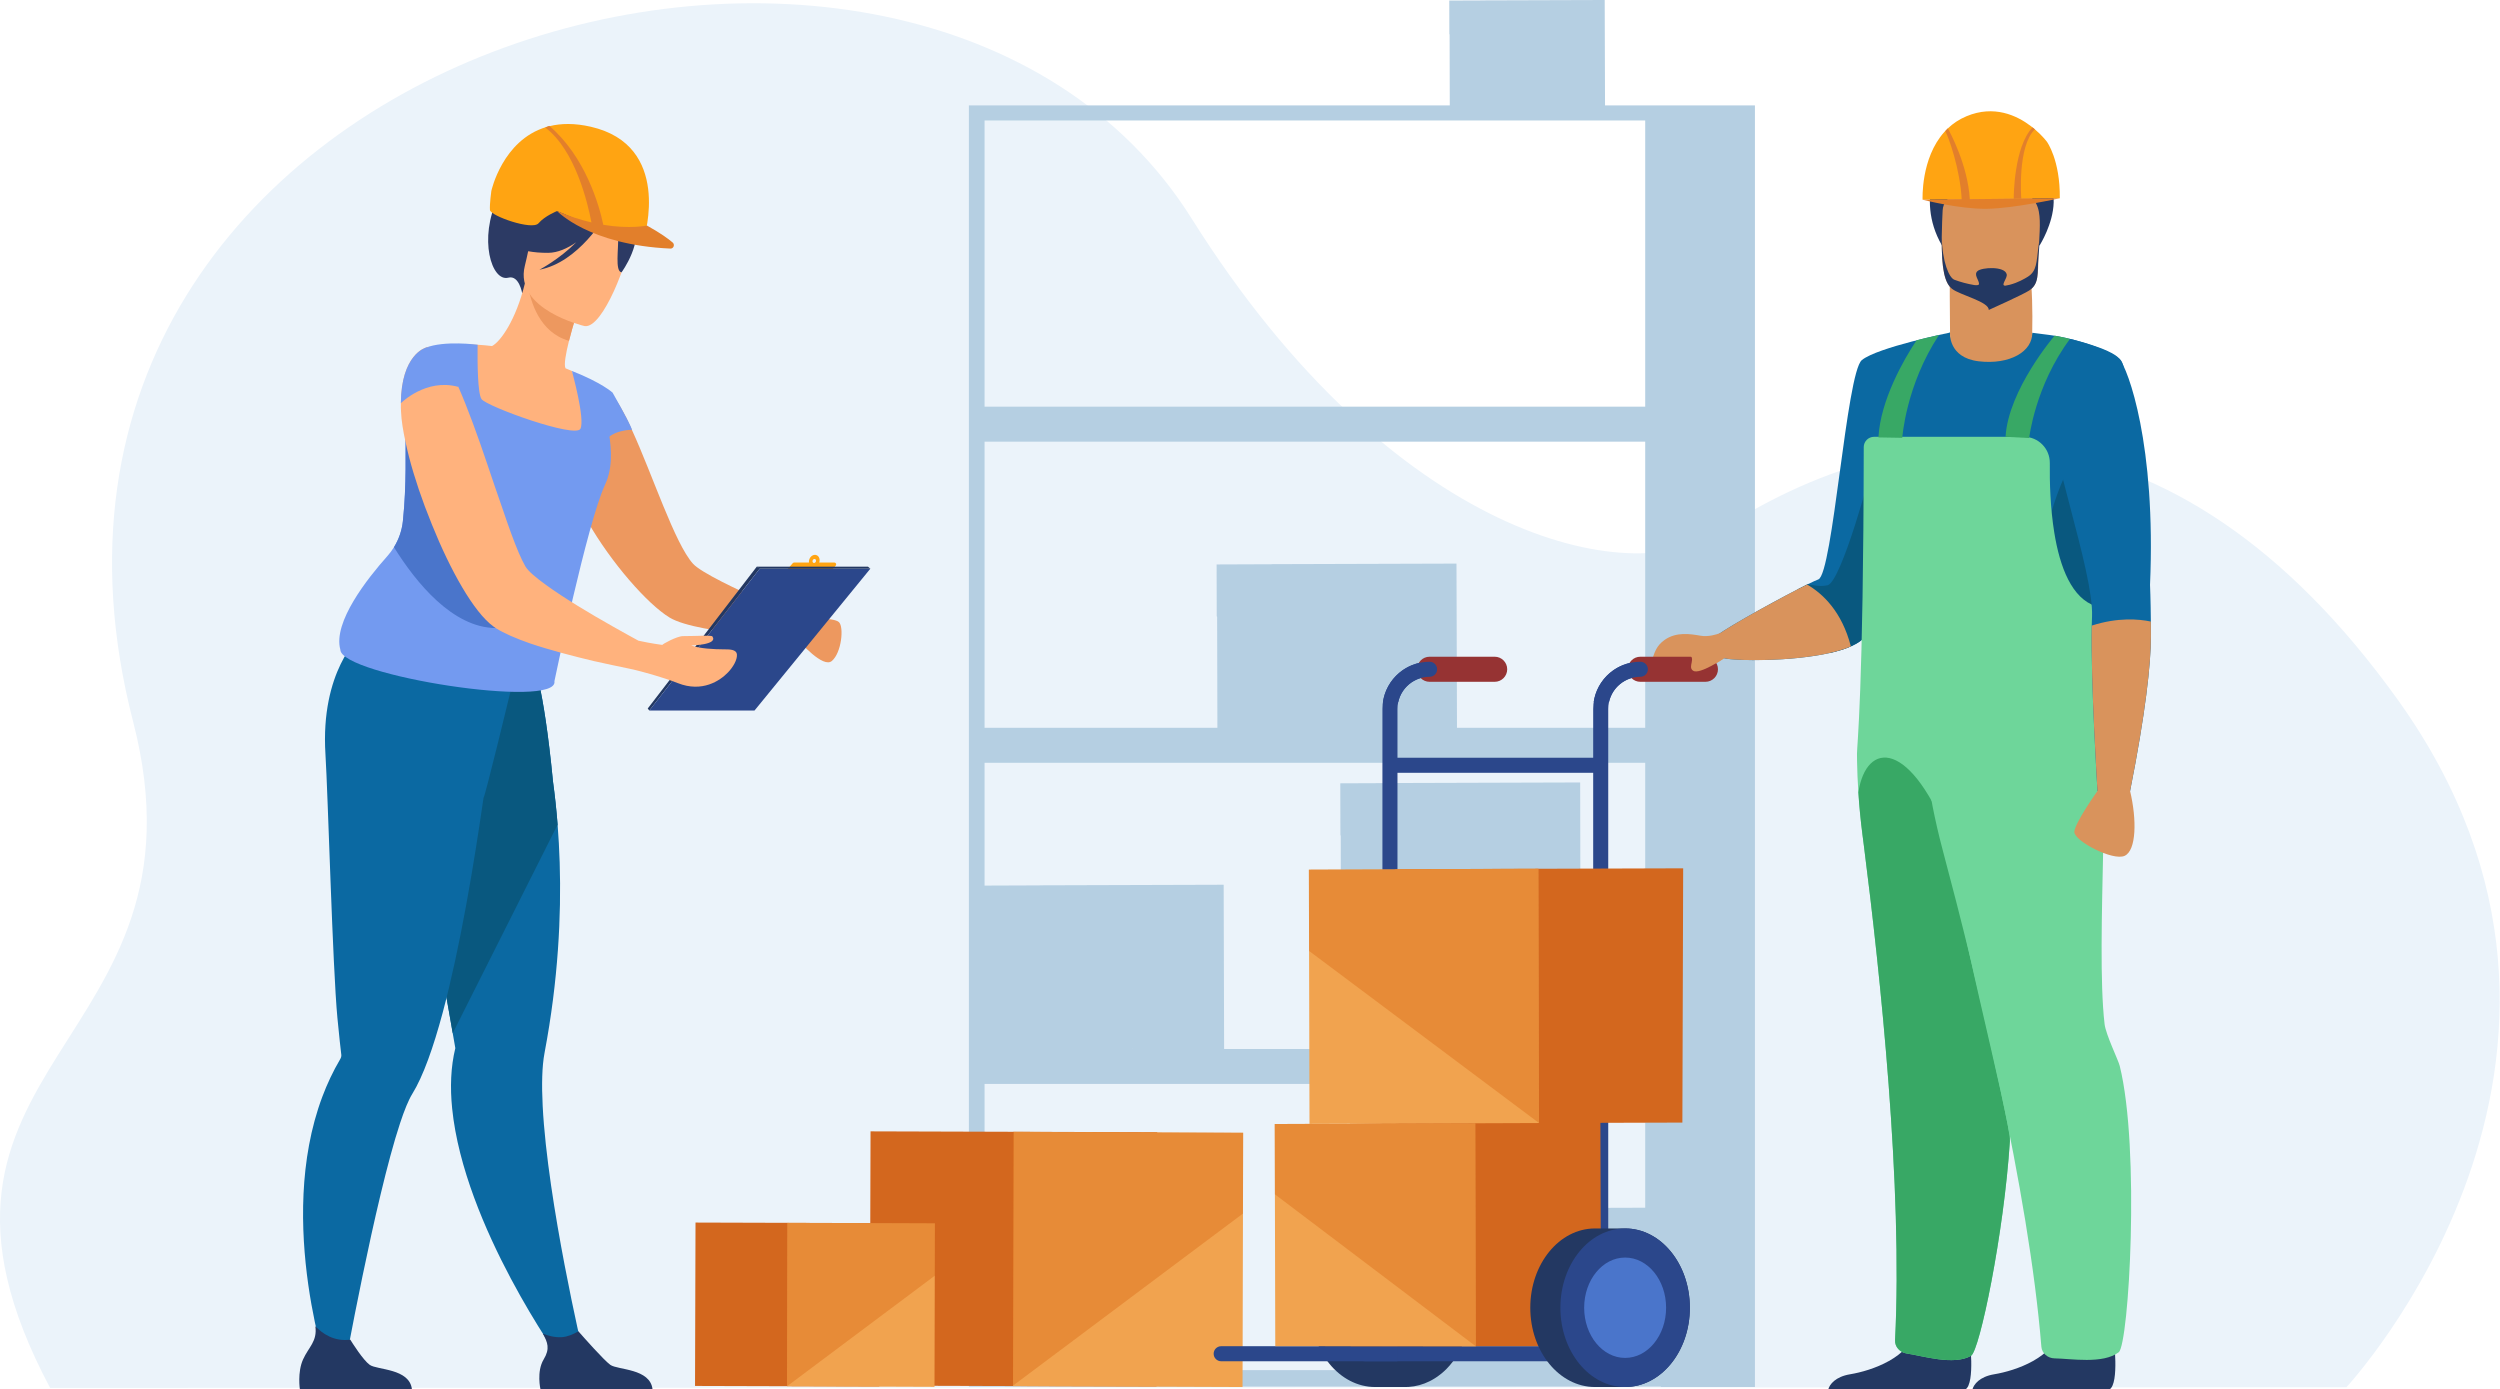 <svg xmlns="http://www.w3.org/2000/svg" xmlns:xlink="http://www.w3.org/1999/xlink" xmlns:a="http://ns.adobe.com/AdobeSVGViewerExtensions/3.0/" x="0px" y="0px" width="2491px" height="1384px" viewBox="0 0.003 2491 1384" xml:space="preserve">
<defs>
</defs>
<g>
	<defs>
		<rect id="SVGID_1_" y="0.003" width="2490.67" height="1384.45"></rect>
	</defs>
	<clipPath id="SVGID_7_">
		<use xlink:href="#SVGID_1_"></use>
	</clipPath>
	<g clip-path="url(#SVGID_7_)">
		<defs>
			<rect id="SVGID_2_" width="2490.671" height="1384.453"></rect>
		</defs>
		<clipPath id="SVGID_8_">
			<use xlink:href="#SVGID_2_"></use>
		</clipPath>
		<path clip-path="url(#SVGID_8_)" fill="#EBF3FA" d="M2337.934,1382.258c0,0,306.008-328.555,51.75-684.262    c-225.594-315.608-488.613-294.034-681.587-165.959c-82.189,54.55-319.152,6.724-520.837-314.419    C912.215-220.333-41.185,45.285,132.649,719.085c84.124,326.07-256.021,337.923-82.704,663.863L2337.934,1382.258z"></path>
		<path clip-path="url(#SVGID_8_)" fill="#B5CFE2" d="M1654.902,105.043h-55.652L1598.926,0l-118.942,0.368v0.045l-35.688,0.137    v0.001l-0.245,0.001l0.082,33.54l0.246,0.185l0.175,70.766H965.406V1381.58h689.496v0.449h93.711V105.043H1654.902z     M981.024,1042.891l0.006,2.325h-0.006V1042.891z M1639.283,1203.381l-181.938,0.562l0.001,0.07l-55.075,0.212v0.001l-0.379,0.001    l0.129,51.761l0.38,0.284l0.268,108.946H981.024v-285.161h658.259V1203.381z M1127.985,1045.074l0.645,0.142h-0.645V1045.074z     M1639.283,1045.216h-64.305l-0.502-265.577l-183.559,0.566v0.07l-55.075,0.212v0.001l-0.379,0.002l0.128,51.76l0.33,0.248    l0.324,212.593h55.171l0.001,0.125h-169.684h-2.025l-0.447-163.646l-183.559,0.566v0.07l-54.679,0.211V760.055h658.259V1045.216z     M1639.283,725.213h-187.541l-0.504-163.646l-183.561,0.566v0.07l-55.074,0.213v0.001l-0.379,0.001l0.127,51.76l0.38,0.287    l0.273,110.748H981.024v-285.16h658.259V725.213z M1639.283,405.211H981.025V120.05h658.258V405.211z"></path>
		
			<rect x="866.921" y="1127.791" transform="matrix(1 0.003 -0.003 1 3.873 -3.107)" clip-path="url(#SVGID_8_)" fill="#D3671E" width="285.669" height="253.358"></rect>
		<polygon clip-path="url(#SVGID_8_)" fill="#F1A34F" points="1238.691,1128.672 1009.991,1127.792 1009.365,1381.15     1238.066,1382.029   "></polygon>
		<g opacity="0.4" clip-path="url(#SVGID_8_)">
			<g>
				<defs>
					<rect id="SVGID_6_" x="1008.74" y="1127.75" width="229.92" height="253.357"></rect>
				</defs>
				<clipPath id="SVGID_9_">
					<use xlink:href="#SVGID_6_"></use>
				</clipPath>
				<polygon clip-path="url(#SVGID_9_)" fill="#D86713" points="1009.366,1127.75 1238.656,1128.634 1238.458,1209.188       1008.741,1381.107     "></polygon>
			</g>
		</g>
		
			<rect x="692.651" y="1218.496" transform="matrix(1 0.003 -0.003 1 4.015 -2.414)" clip-path="url(#SVGID_8_)" fill="#D3671E" width="183.56" height="162.798"></rect>
		<polygon clip-path="url(#SVGID_8_)" fill="#F1A34F" points="931.537,1219.062 784.583,1218.496 784.181,1381.293     931.135,1381.859   "></polygon>
		<g opacity="0.4" clip-path="url(#SVGID_8_)">
			<g>
				<defs>
					<rect id="SVGID_5_" x="784.181" y="1218.496" width="147.734" height="162.797"></rect>
				</defs>
				<clipPath id="SVGID_10_">
					<use xlink:href="#SVGID_5_"></use>
				</clipPath>
				<polygon clip-path="url(#SVGID_10_)" fill="#D86713" points="784.583,1218.496 931.916,1219.064 931.788,1270.824       784.181,1381.293     "></polygon>
			</g>
		</g>
		<path clip-path="url(#SVGID_8_)" fill="#233862" d="M1464.447,1294.952c-0.702-8.457-2.509-16.51-5.214-23.965    c-0.515-1.419-1.063-2.815-1.643-4.189c-0.425-1.006-0.867-1.997-1.326-2.978c-0.52-1.111-1.061-2.206-1.623-3.283    c-0.617-1.18-1.257-2.339-1.923-3.476c-3.265-5.579-7.096-10.631-11.412-14.992c-0.014-0.016-0.031-0.029-0.047-0.045    c-1.523-1.537-3.108-2.987-4.744-4.351c-1.273-1.063-2.589-2.056-3.925-3.006c-1.917-1.362-3.896-2.605-5.93-3.725    c-0.76-0.416-1.523-0.817-2.296-1.199c-6.472-3.193-13.454-5.158-20.768-5.611c-1.099-0.068-2.206-0.104-3.319-0.104h-30    c-35.622,0-64.5,35.37-64.5,79c0,43.631,28.878,79,64.5,79h30c1.113,0,2.221-0.034,3.319-0.103    c7.313-0.454,14.296-2.419,20.768-5.612c0.772-0.383,1.536-0.782,2.296-1.199c2.034-1.119,4.013-2.362,5.93-3.724    c1.336-0.95,2.651-1.944,3.925-3.006c1.636-1.364,3.221-2.813,4.744-4.352c0.016-0.015,0.033-0.029,0.047-0.044    c4.316-4.363,8.147-9.413,11.412-14.993c0.666-1.136,1.306-2.295,1.923-3.476c0.563-1.077,1.104-2.171,1.623-3.283    c0.459-0.979,0.901-1.972,1.326-2.977c0.58-1.375,1.128-2.771,1.643-4.19c2.705-7.454,4.512-15.507,5.214-23.965    c0.22-2.655,0.331-5.351,0.331-8.077S1464.667,1297.608,1464.447,1294.952"></path>
		<path clip-path="url(#SVGID_8_)" fill="#FFA412" d="M831.374,560.539H816.25c1.074-3.077-0.019-6.315-2.573-7.354    c-2.654-1.079-5.854,0.623-7.149,3.805c-0.485,1.191-0.633,2.42-0.49,3.549h-14.785c-0.522,0-1.018,0.227-1.36,0.622l-4.889,5.654    c-1.008,1.164-0.18,2.974,1.36,2.974h40.12c0.522,0,1.018-0.227,1.36-0.622l4.889-5.653    C833.742,562.349,832.914,560.539,831.374,560.539 M812.913,559.587c-0.425,1.045-1.478,1.605-2.35,1.25    c-0.872-0.354-1.234-1.49-0.809-2.536c0.426-1.045,1.478-1.605,2.35-1.25S813.338,558.542,812.913,559.587"></path>
		<path clip-path="url(#SVGID_8_)" fill="#2C3A64" d="M544.494,150.701l-48.695,38.161c-2.284,3.564,2.612,3.763,0.472,8.154    c-19.784,40.615-6.513,84.042,10.237,79.658c10.743-2.813,13.782,15.518,13.782,15.518l104.368-84.494    C624.658,207.698,586.324,128.377,544.494,150.701"></path>
		<path clip-path="url(#SVGID_8_)" fill="#0B69A2" d="M580.832,1347.234l-22.169,8.255c0,0-96.289-133.548-108.144-251.048    c-2.117-20.977-1.412-41.302,3.167-60.07c0,0-0.94-5.375-2.587-14.877c-0.762-4.435-1.702-9.773-2.769-15.892    c-3.132-17.936-7.44-42.478-12.363-70.424c-11.33-64.306-26.009-146.511-37.41-206.943l5.973-1.92l64.632-20.85l13.356-42.423    l48.126-12.67c0,0,10.751,21.031,20.361,120.377c1.774,13.03,3.385,27.402,4.598,42.985c3.747,47.563,4.017,106.567-4.58,174.022    c-2.209,17.267-4.995,35.094-8.452,53.41c-2.534,13.429-2.914,31.728-1.846,52.74    C545.575,1197.959,580.832,1347.234,580.832,1347.234"></path>
		<path clip-path="url(#SVGID_8_)" fill="#09587F" d="M555.602,821.735l-104.504,207.759c-0.761-4.435-1.701-9.773-2.768-15.892    c-3.132-17.936-7.44-42.478-12.364-70.424c-11.33-64.306-26.009-146.511-37.41-206.943l5.973-1.92l64.632-20.85l13.357-42.423    l48.126-12.67c0,0,10.75,21.031,20.36,120.377C552.779,791.78,554.39,806.152,555.602,821.735"></path>
		<path clip-path="url(#SVGID_8_)" fill="#0B69A2" d="M509.628,685.035l-2.419-20.746c-40.531,10.765-148.823-30.083-148.823-30.083    s-39.264,34.516-34.109,117.25c2.516,40.381,7.113,211.974,11.913,262.751c1.734,18.403,3.254,31.499,3.875,36.73    c0.012,0.025,0.012,0.037,0.012,0.051c0.191,1.596-0.366,3.104-1.178,4.496c-7.066,11.995-12.918,24.483-17.718,37.263    c-47.117,125.557,7.257,280.18,7.257,280.18l14.109-5.687c0,0,30.942-172.079,56.084-248.098    c4.268-12.894,8.36-23.025,12.11-29.082c10.929-17.642,21.075-46.469,30.283-80.757c17.403-64.822,31.41-149.148,40.732-214.238    C483.043,795.124,509.628,685.035,509.628,685.035"></path>
		<path clip-path="url(#SVGID_8_)" fill="#ED985F" d="M828.938,658.532c-8.723,7.717-31.876-18.79-35.064-22.312    c-0.167-0.336-0.335-0.504-0.335-0.504l7.047-19.63c0,0,30.366-1.173,35.397,3.858C841.018,624.979,838.5,650.313,828.938,658.532    "></path>
		<path clip-path="url(#SVGID_8_)" fill="#ED985F" d="M800.585,616.086l-3.021,20.302c0,0-1.341,0-3.691-0.168    c-7.381-0.504-25.332-1.51-45.632-3.693c-30.533-3.019-66.772-8.389-81.2-17.279c-21.977-13.419-58.047-54.523-81.534-95.627    c-0.672-1.007-1.174-2.012-1.678-3.018c-12.247-21.812-20.804-43.454-21.473-60.733c-0.504-10.57,0.669-19.63,2.851-27.514    c2.851-10.401,7.549-18.622,12.415-24.83c0.671-1.007,1.342-2.012,2.349-2.852c8.052-9.562,15.938-13.589,15.938-13.589    c4.026-1.679,8.388,0.336,12.917,5.201v0.168c3.691,3.859,7.717,9.729,11.575,17.112c0.168,0.168,0.336,0.336,0.336,0.504    c0.84,1.509,1.679,3.186,2.686,5.032c0.334,0.335,0.502,0.839,0.67,1.175c1.846,3.858,3.69,7.884,5.537,12.079    c20.635,44.96,42.613,113.074,60.899,133.374c7.885,8.724,43.956,25.836,72.642,38.587    C783.809,609.378,800.585,616.086,800.585,616.086"></path>
		<path clip-path="url(#SVGID_8_)" fill="#FFB27D" d="M587.058,433.401c-12.724,5.901-28.09,9.919-46.678,10.933    c-69.681,3.818-85.5-57.266-88.378-97.808c10.045-3.637,18.842-3.294,23.91-3.023c4.94,0.273,10.099,0.779,14.352,1.303    c8.525-4.452,23.836-26.08,32.687-62.26l3.004,1.394l50.279,23.637c0,0-5.338,16.361-9.283,32.017    c-3.078,12.252-5.287,24.09-3.44,27.402c3.964,1.611,6.335,2.624,6.335,2.624s0,0.018,0.017,0.055    C570.371,370.959,581.302,398.814,587.058,433.401"></path>
		<path clip-path="url(#SVGID_8_)" fill="#739AF0" d="M604.488,479.119c-0.525,1.394-1.105,2.751-1.738,4.146    c-17.646,38.008-50.316,195.451-50.316,195.451c4.652,28.306-212.736-5.556-213.298-31.329    c-7.655-27.331,27.168-71.238,46.806-93.266c2.46-2.767,4.67-5.735,6.588-8.867c4.85-7.854,7.927-16.725,8.904-25.991    c3.856-36.536,2.388-70.777,2.714-91.596v-0.004c3.838-2.84,7.549-5.465,11.006-7.963c5.284-3.855,9.954-7.456,13.393-11.112    c3.783-3.982,6.153-8.054,6.424-12.651c0.2-3.475,0.091-7.042-0.271-10.607c-0.163-1.683-0.379-3.366-0.633-5.049    c-2.716-17.683-10.1-33.719-10.1-33.719c18.697-7.565,51.945-3.059,51.945-3.059s-0.036,1.846-0.054,4.868    c-0.109,12.145,0,43.33,3.89,49.23c4.869,7.349,93.934,39.547,98.641,29.574c4.633-9.809-8.054-55.764-8.526-57.5    c-0.017-0.037-0.017-0.055-0.017-0.055c29.826,11.711,40.487,21.538,40.487,21.538    C592.361,402.813,618.387,442.252,604.488,479.119"></path>
		<path clip-path="url(#SVGID_8_)" fill="#ED985F" d="M576.235,307.586c0,0-5.345,16.347-9.283,32.017    c-29.389-8.199-38.314-39.092-41-55.653L576.235,307.586z"></path>
		<path clip-path="url(#SVGID_8_)" fill="#FFB27D" d="M582.425,324.895c0,0-70.313-16.271-59.505-59.904    c10.807-43.63,9.011-75.117,54.36-66.571c45.351,8.544,49.916,27.346,49.85,42.787S600.993,328.002,582.425,324.895"></path>
		<path clip-path="url(#SVGID_8_)" fill="#2C3A64" d="M631.084,216.435c-7.559-15.814-16.455-14.97-22.021-12.167    c-33.037-30.567-83.112-15.205-83.112-15.205c-12.473,30.132-21.836,52.054-21.836,52.054s10.801,11.061,42.109,10.817    c9.562-0.075,19.177-4.465,27.926-10.516c-16.875,16.997-36.661,27.345-36.661,27.345c39.189-7.5,65.469-52.871,68.161-57.69    c3.319,4.903,9.669,15.34,10.205,24.152c0.726,11.976-3.394,35.233,3.464,36.115C619.319,271.34,642.42,240.151,631.084,216.435"></path>
		<path clip-path="url(#SVGID_8_)" fill="#739AF0" d="M610.34,391.151c0,0,16.93,29.532,19.462,37.133    c0,0-21.953-0.845-30.818,16.042C598.984,444.326,596.858,395.131,610.34,391.151"></path>
		<path clip-path="url(#SVGID_8_)" fill="#4A75CB" d="M493.902,625.813c-42.876-0.454-79.184-44.976-101.372-80.559    c4.85-7.855,7.927-16.725,8.904-25.991c3.856-36.535,2.388-70.777,2.714-91.596v-0.004c3.838-2.84,7.549-5.465,11.005-7.963    c5.285-3.855,9.955-7.456,13.394-11.112C463.658,467.934,552.036,626.427,493.902,625.813"></path>
		<path clip-path="url(#SVGID_8_)" fill="#233862" d="M410.472,1384.453H298.816c0,0-2.677-17.018,3.155-29.929    c5.589-12.388,14.342-18.018,12.247-33.006c7.094,7.305,18.658,15.484,34.799,13.313c1.979,3.207,12.767,20.366,19.374,25.113    C375.688,1365.188,408.225,1363.319,410.472,1384.453"></path>
		<path clip-path="url(#SVGID_8_)" fill="#233862" d="M650.209,1384.453H538.555c0,0-4.174-17.81,3.156-29.929    c6.489-10.722,4.001-16.83-0.805-25.699c5.059,2.069,11.603,3.953,18.807,3.542c5.562-0.321,11.446-2.846,16.604-5.843    c4.806,5.479,25.384,28.801,31.813,33.421C615.426,1365.188,647.962,1363.319,650.209,1384.453"></path>
		<polygon clip-path="url(#SVGID_8_)" fill="#233862" points="754.021,564.664 645.378,705.986 646.99,707.96 757.175,566.367   "></polygon>
		<polygon clip-path="url(#SVGID_8_)" fill="#2B478B" points="756.964,566.637 867.217,566.637 751.804,707.96 646.989,707.96   "></polygon>
		<path clip-path="url(#SVGID_8_)" fill="#FFB27D" d="M734.286,652.399c-0.306-5.624-7.723-5.366-13.355-5.393    c-9.241-0.044-23.817-0.675-32.248-3.907c0,0,26.925-0.384,21.203-8.893c-1.042-1.549-14.426-0.376-29.369-0.376    c-6.127,0-21.273,8.397-20.491,8.787c-10.826-1.431-20.671-3.529-23.853-4.217c-7.383-4.026-16.274-8.892-25.668-14.262    c-22.649-12.748-48.653-28.351-66.436-41.27c-10.234-7.381-17.952-13.924-20.635-18.622c-4.194-7.214-8.893-18.622-14.093-32.713    c-2.684-7.383-5.536-15.435-8.388-23.991c-5.034-14.093-10.066-29.36-15.268-44.625c-9.394-27.851-19.461-55.869-29.023-77.511    c-6.206-13.589-12.247-24.829-17.951-31.707c-4.53-5.537-8.892-8.388-13.086-7.716c-0.671,0.166-1.175,0.333-1.678,0.502    c0,0-24.158,6.71-24.494,55.361c-0.168,2.688,0,5.538,0.168,8.557c0.336,8.557,2.014,18.96,4.53,30.366    c4.026,19.127,10.737,41.271,19.125,63.755c2.349,6.037,4.697,12.246,7.215,18.452c18.118,44.963,41.438,86.905,61.066,101.162    c0.84,0.672,1.51,1.176,2.349,1.679c8.22,5.203,20.3,10.402,34.224,15.267c19.797,6.713,43.284,12.75,64.256,17.784h0.168    c12.246,2.683,23.487,5.202,32.881,7.047c0,0,1.542,0.383,4.287,0.929c0.394,0.078,0.809,0.16,1.25,0.244    c8.892,2.181,27.177,6.879,44.459,13.589c24.159,9.562,41.93-2.326,49.993-10.736    C730.536,664.608,734.566,657.532,734.286,652.399"></path>
		<path clip-path="url(#SVGID_8_)" fill="#739AF0" d="M456.603,385.477c-32.297-8.904-57.211,16.314-57.211,16.314    c0.405-48.573,24.584-55.224,24.584-55.224C433.704,342.539,454.271,353.414,456.603,385.477"></path>
		<path clip-path="url(#SVGID_8_)" fill="#FFA412" d="M588.591,126.271c-16-3.661-29.542-3.388-40.98-0.58    c-1.132,0.276-2.254,0.581-3.352,0.913l-0.015,0.005c-43.681,13.062-54.68,63.663-54.68,63.663s-1.828,13.269-1.365,19.015    c0.465,5.747,42.075,20.584,48.38,13.198c6.304-7.385,18.502-12.193,18.502-12.193s42.591,18.132,45.461,19.342    c9.64,4.061,40.874,8.345,40.874,8.345C642.44,235.22,669.672,144.833,588.591,126.271"></path>
		<path clip-path="url(#SVGID_8_)" fill="#E27F2B" d="M670.248,241.652c-4.323-3.722-12.056-9.353-25.667-16.926    c0,0-16.562,3.715-43.461-0.726c-3.899-19.254-18.067-68.086-53.509-98.309c-0.106-0.092-0.201-0.179-0.307-0.271    c-1.409,0.643-2.078,0.76-3.044,1.184l-0.016,0.005c-0.289,0.118-0.61,0.273-0.981,0.479    c29.943,22.462,42.378,75.276,46.06,94.552c-10.35-2.423-21.842-6.026-34.242-11.348c0,0,31.71,33.769,112.926,37.41    C671.181,247.844,672.656,243.725,670.248,241.652"></path>
		<polygon clip-path="url(#SVGID_8_)" fill="#233862" points="754.021,564.664 864.896,564.664 867.217,566.638 756.964,566.638       "></polygon>
		<path clip-path="url(#SVGID_8_)" fill="#2B478B" d="M1589.773,1231.029h-199.654c-3.939,0-7.13-3.357-7.13-7.5s3.19-7.5,7.13-7.5    h199.654c3.938,0,7.132,3.357,7.132,7.5S1593.712,1231.029,1589.773,1231.029"></path>
		<path clip-path="url(#SVGID_8_)" fill="#2B478B" d="M1591.758,1000.029h-203.623c-4.017,0-7.271-3.357-7.271-7.5    s3.255-7.5,7.271-7.5h203.623c4.017,0,7.271,3.357,7.271,7.5S1595.774,1000.029,1591.758,1000.029"></path>
		<path clip-path="url(#SVGID_8_)" fill="#0B69A2" d="M1717.875,655.88c12.082,2.792,66.668,3.455,105.002-5.159    c7.989-1.789,15.291-3.983,21.33-6.652c7.222-3.183,12.665-7.03,15.441-11.662c4.335-7.219,12.259-31.925,21.579-64.324    c25.668-89.248,61.791-236.725,61.791-236.725s-72.534,14.804-87.879,27.442c-15.361,12.637-28.906,213.101-43.345,218.52    c-2.125,0.799-5.798,2.479-10.496,4.795c-0.231,0.108-0.461,0.231-0.692,0.339c-2.803,1.381-5.96,2.98-9.373,4.74    c-29.946,15.387-79.508,43.113-84.641,49.276C1699.819,644.597,1700.268,651.818,1717.875,655.88"></path>
		<path clip-path="url(#SVGID_8_)" fill="#0B69A2" d="M1857.049,445.488c0-3.413,0.34-6.828,0.963-10.254    c9.332-51.322,83.544-103.876,85.007-103.876l0.013,1.07c0,7.842,12.367,22.322,31.412,23.567    c22.592,1.479,50.478-11.41,50.478-24.426c0.137,0,12.694,1.699,16.947,2.173c18.111,2.058,54.248,11.838,69.731,23.54    c14.722,11.121-6.082,81.244-18.965,130.899c-5.457,21.008-9.48,38.345-8.816,46.026c0.326,3.751,3.697,54.721,6.705,100.827    c2.492,38.036,4.74,72.751,4.808,74.933c0.162,4.319-21.319,19.449-57.389,30.882c-8.71,2.764-18.287,5.309-28.609,7.423    c-18.514,3.806-39.455,6.258-62.237,6.176c-7.449-0.027-14.507-0.405-21.17-1.07    C1874.4,748.324,1856.751,689.608,1857.049,445.488"></path>
		<path clip-path="url(#SVGID_8_)" fill="#D9935C" d="M2024.902,330.965c0.437-19.934,0.106-43.734-2.587-63.841l-79.561,13.002    c0,0-0.085,24.29,0.263,51.233c-0.047,0.006-2.163,24.988,28.619,28.647C2002.418,363.662,2025.732,350.253,2024.902,330.965"></path>
		<path clip-path="url(#SVGID_8_)" fill="#233862" d="M1958.342,1384.453c10.004-6.157,4.127-51.786,4.127-51.786    s-46.856-37.197-53.173-8.56c-6.315,28.639-44.225,41.628-65.817,45.213c-14.906,2.476-20.407,10.185-21.82,15.076    L1958.342,1384.453z"></path>
		<path clip-path="url(#SVGID_8_)" fill="#09587F" d="M2031.225,599.9c0,76.298,36.977,55.737,59.299,35.135    c-3.009-46.106-5.119-209.417-5.119-209.417S2031.225,490.633,2031.225,599.9"></path>
		<path clip-path="url(#SVGID_8_)" fill="#09587F" d="M1791.234,587.194c1.477,10.701,18.381,41.854,31.643,63.527    c7.99-1.789,15.291-3.983,21.331-6.652c7.22-3.183,12.665-7.03,15.44-11.662c4.336-7.219,12.26-31.925,21.578-64.324    c-6.895-39.877-13.449-79.252-13.449-79.252l-2.032-26.412c0,2.031-30.923,118.071-44.929,120.78    c-8.438,1.639-14.426-0.353-19.519-1.084c-0.229,0.108-0.46,0.231-0.691,0.339    C1797.803,583.835,1794.646,585.435,1791.234,587.194"></path>
		<path clip-path="url(#SVGID_8_)" fill="#233862" d="M2101.918,1384.453c10.004-6.157,4.127-51.786,4.127-51.786    s-46.856-37.197-53.173-8.56c-6.315,28.639-44.225,41.628-65.817,45.213c-14.906,2.476-20.323,10.185-21.735,15.076    L2101.918,1384.453z"></path>
		<path clip-path="url(#SVGID_8_)" fill="#233862" d="M2032.48,244.179c0,0,53.112-83.741-48.873-89.283    c0,0-38.252,4.503-46.912-4.157c0,0-29.67,45.095-1.961,93.44C1962.443,292.525,2032.48,244.179,2032.48,244.179"></path>
		<path clip-path="url(#SVGID_8_)" fill="#D9935C" d="M1945.115,287.878c7.731,6.083,30.398,12.124,36.951,12.83    c0,0,33.613-7.495,39.725-11.181c9.463-5.736,8.853-17.347,9.338-33.488c0.582-19.106,2.508-34.112,0.374-45.126    c-2.534-13.177-10.89-20.673-34.279-22.709c-42.935-3.727-60.823,7.024-61.571,21.42c-0.193,3.865-0.374,7.55-0.499,11.042    C1933.436,265.559,1936.981,281.478,1945.115,287.878"></path>
		<path clip-path="url(#SVGID_8_)" fill="#233862" d="M1934.766,235.381c0.414,26.006,7.43,41.401,12.513,43.345    c5.848,2.239,12.734,4.093,19.915,5.322c2.418,0.284,4.734,0.204,4.708-1.168c-0.079-4.102-5.561-9.159-1.487-12.791    c4.273-3.81,27.203-5.094,29.05,3.22c0.903,4.053-6.492,11.21-1.427,11.374c1.539-0.261,3.047-0.558,4.488-0.934    c8.35-2.177,14.903-6.128,17.666-7.793c9.462-5.736,8.842-14.532,10.937-30.544c1.356-10.357,1.356-4.744,0,10.627    c-1.419,16.086,1.356,26.411-9.34,33.488c-5.949,3.938-40.219,19.335-40.219,19.335c0.499-8.154-28.725-14.901-36.453-20.984    C1937.938,282.239,1934.335,269.188,1934.766,235.381"></path>
		<path clip-path="url(#SVGID_8_)" fill="#6ED69A" d="M2095.326,709.963c0.162,4.321-21.319,19.451-57.391,30.883    c-2.904,0.93-5.915,1.816-9.006,2.678c-0.042,0.011-0.071,0.045-0.075,0.088c-3.364,39.479-12.474,95.25-20.689,149.073v0.014    c-2.128,13.952-4.187,27.768-6.082,41.137c-5.013,35.38-8.764,67.615-9.169,90.818v0.243c-0.179,10.646,8.803,37.209,9.479,43.344    c0.419,3.752,0.759,7.721,1.002,11.879c0.978,16.62,0.583,36.26-0.758,57.228c-5.892,91.509-30.07,208.593-38.697,213.576    c-17.147,9.915-48.354-0.014-64.217-2.329c-6.569-0.976-11.824-6.568-11.486-13.193c7.747-151.865-14.507-363.369-31.14-493.388    c-0.434-3.387-0.867-6.705-1.287-9.969c-1.991-15.333-3.305-29.65-4.131-42.559c-0.758-11.323-1.125-21.604-1.287-30.516    c-0.04-2.776-0.068-5.433-0.081-7.938c-0.04-8.141,6.435-61.426,6.732-305.546c0.006-5.64,4.625-10.254,10.263-10.254h149.288    c14.426,0,26.033,11.805,25.852,26.231c-0.231,18.622,0.441,44.624,4.483,69.437c5.509,33.897,17.31,65.562,41.663,73.184    c0.026,0.007,0.046,0.023,0.059,0.048c0.11,0.247,0.776,1.73,1.845,4.199c0.006,0.012,0.009,0.026,0.009,0.038    c0.229,6.13,0.486,12.367,0.771,18.727c0.055,1.274,0.109,2.56,0.178,3.847c0.025,0.759,0.067,1.503,0.106,2.262    c0.055,1.287,0.123,2.586,0.19,3.888c0.096,2.139,0.203,4.293,0.326,6.474c0.094,1.706,0.188,3.414,0.282,5.134    c0.179,3.305,0.381,6.65,0.597,10.022c0.055,1.084,0.123,2.154,0.203,3.251c0.284,4.362,0.582,8.791,0.922,13.247    c0.095,1.369,0.202,2.736,0.312,4.117c0.039,0.665,0.094,1.328,0.149,1.992c0.135,1.748,0.27,3.494,0.42,5.256    c0.147,1.855,0.311,3.724,0.473,5.607C2096.03,699.046,2095.148,705.155,2095.326,709.963"></path>
		<path clip-path="url(#SVGID_8_)" fill="#38A865" d="M2002.639,1137.347c-5.894,91.509-30.07,208.593-38.697,213.576    c-17.149,9.915-48.356-0.014-64.217-2.329c-6.569-0.976-11.824-6.569-11.486-13.193c7.747-151.865-14.507-363.369-31.141-493.388    c-0.435-3.387-0.866-6.705-1.286-9.969c-1.991-15.333-3.307-29.65-4.132-42.559c7.909-51.551,52.555-54.314,93.04,52.325    C1939.708,877.188,2003.979,1116.379,2002.639,1137.347"></path>
		<path clip-path="url(#SVGID_8_)" fill="#6ED69A" d="M2097,1020.348c1.227,10.579,13.607,35.734,15.094,41.724    c20.468,82.313,9.16,277.485-0.987,285.288c-15.699,12.079-47.945,6.339-63.967,6.123c-6.642-0.094-12.582-4.959-13.117-11.563    c-12.586-155.506-64.734-369.094-98.271-494.736c-16.888-63.288-19.279-109.823-19.279-109.823s156.74-96.032,173.689-43.57    C2105.164,740.211,2087.547,939.122,2097,1020.348"></path>
		<path clip-path="url(#SVGID_8_)" fill="#FFA412" d="M1937.359,131.478c1.081-1.216,2.229-2.393,3.438-3.537    c5.113-4.857,11.271-9.048,18.674-12.137c27.326-11.4,49.994-0.879,64.157,9.898c1.396,1.053,2.709,2.116,3.929,3.169    c7.7,6.544,12,12.382,12,12.382s13.274,18.107,12.83,56.275l-136.716,1.462C1915.672,198.99,1913.666,157.766,1937.359,131.478"></path>
		<path clip-path="url(#SVGID_8_)" fill="#E27F2B" d="M2014.023,197.924l-7.512,0.084c-0.156-2.177,0.214-51.796,18.72-71.059    c1.396,1.053,1.105,0.869,2.326,1.922C2009.984,145.834,2013.988,197.412,2014.023,197.924"></path>
		<path clip-path="url(#SVGID_8_)" fill="#E27F2B" d="M1954.613,198.574c-1.563-30.378-13.195-62.301-16.337-67.976    c1.081-1.25,1.312-1.481,2.522-2.657c2.176,3.751,20.009,36.809,21.894,70.547l89.695-0.959c0,0-45.451,10.193-72.877,10.534    c-27.425,0.341-63.838-9.072-63.838-9.072L1954.613,198.574z"></path>
		<path clip-path="url(#SVGID_8_)" fill="#38A865" d="M2047.238,334.468c0,0-46.194,53.813-48.903,100.769l23.534,1.249    c0,0,5.928-52.296,40.691-98.801c0,0-5.438-1.318-7.247-1.676C2052.892,335.53,2047.238,334.468,2047.238,334.468"></path>
		<path clip-path="url(#SVGID_8_)" fill="#38A865" d="M1932.068,333.729c-33.091,50.075-36.64,102.523-36.64,102.523l-23.754-0.409    c1.952-36.909,25.14-77.509,37.941-96.743C1909.616,339.101,1926.053,334.949,1932.068,333.729"></path>
		<path clip-path="url(#SVGID_8_)" fill="#0B69A2" d="M2084.211,623.346c-1.166,55.101,5.702,164.828,5.702,164.828h32.509    c15.347-77.206,20.765-126.875,20.765-153.964c0-5.337-0.029-10.309-0.07-14.9c-0.202-23.134-0.825-36.571-0.825-36.571    c6.096-140.176-21.901-215.134-30.691-225.456c-8.805-10.321-49.034-19.599-49.034-19.599s-13.287,38.725-18.705,69.878    c-5.418,31.154,42.613,162.052,40.635,206.791C2084.372,617.143,2084.279,620.15,2084.211,623.346"></path>
		<path clip-path="url(#SVGID_8_)" fill="#D9935C" d="M2089.914,788.174c0,0-6.869-109.728-5.703-164.828    c25.993-8.384,46.961-6.543,58.905-4.036c0.041,4.591,0.069,9.563,0.069,14.9c0,27.089-5.418,76.758-20.764,153.964    c6.771,28.444,6.319,59.146-5.418,64.564c-11.738,5.418-50.568-14.899-50.117-23.93    C2067.34,819.779,2089.914,788.174,2089.914,788.174"></path>
		<path clip-path="url(#SVGID_8_)" fill="#D9935C" d="M1645.131,661.303c3.168-11.62,5.521-18.059,13.521-23.704    c11.624-8.2,25.424-5.981,35.708-4.175c7.863,1.38,16.096-1.258,19.546-2.58c18.214-12.139,63.937-37.169,86.702-48.39    c15.536,9.008,34.621,26.832,43.6,61.615c-35.04,15.456-111.729,15.185-126.332,11.811c0,0-13.517,9.825-23.802,10.728    c-3.895,0.342-8.803-0.79-13.394-2.328c-7.227-2.419-14.982-0.01-20.177,6.413c-4.997,6.179-10.35,6.17-13.058,6.17    C1643.258,676.863,1643.137,668.619,1645.131,661.303"></path>
		<path clip-path="url(#SVGID_8_)" fill="#2B478B" d="M1602.447,1356.363h-242.169c-4.143,0-13.415-3.357-13.415-7.5    s31.147-7.5,35.29-7.5h205.294V706.376c0-25.924,21.089-47.014,47.014-47.014h52.486c4.143,0,7.5,3.357,7.5,7.5    c0,4.142-3.357,7.5-7.5,7.5h-52.486c-17.653,0-32.014,14.361-32.014,32.014V1356.363z"></path>
		<path clip-path="url(#SVGID_8_)" fill="#2B478B" d="M1392.447,1356.363h-175.667c-4.142,0-7.5-3.357-7.5-7.5s3.358-7.5,7.5-7.5    h160.667V706.376c0-25.924,21.089-47.014,47.014-47.014h52.486c4.143,0,7.5,3.357,7.5,7.5c0,4.142-3.357,7.5-7.5,7.5h-52.486    c-17.654,0-32.014,14.361-32.014,32.014V1356.363z"></path>
		<path clip-path="url(#SVGID_8_)" fill="#2B478B" d="M1590.123,770.029H1389.77c-3.954,0-7.156-3.357-7.156-7.5    s3.202-7.5,7.156-7.5h200.354c3.952,0,7.155,3.357,7.155,7.5S1594.075,770.029,1590.123,770.029"></path>
		<path clip-path="url(#SVGID_8_)" fill="#963333" d="M1699.279,679.362h-64.818c-6.905,0-12.5-5.597-12.5-12.5    s5.595-12.5,12.5-12.5h64.818c6.902,0,12.5,5.597,12.5,12.5S1706.182,679.362,1699.279,679.362"></path>
		<path clip-path="url(#SVGID_8_)" fill="#2B478B" d="M1634.461,659.362c-23.6,0-43.186,17.478-46.512,40.167h15.241    c3.146-14.372,15.967-25.167,31.271-25.167c4.142,0,7.5-3.358,7.5-7.5C1641.961,662.719,1638.603,659.362,1634.461,659.362"></path>
		<path clip-path="url(#SVGID_8_)" fill="#963333" d="M1489.279,679.362h-64.818c-6.905,0-12.5-5.597-12.5-12.5    s5.595-12.5,12.5-12.5h64.818c6.902,0,12.5,5.597,12.5,12.5S1496.182,679.362,1489.279,679.362"></path>
		<path clip-path="url(#SVGID_8_)" fill="#2B478B" d="M1424.461,659.362c-23.6,0-43.186,17.478-46.511,40.167h15.24    c3.146-14.372,15.967-25.167,31.271-25.167c4.142,0,7.5-3.358,7.5-7.5C1431.961,662.719,1428.603,659.362,1424.461,659.362"></path>
		<polygon clip-path="url(#SVGID_8_)" fill="#D3671E" points="1345.029,1119.588 1594.634,1115.194 1595.331,1341.355     1345.712,1341.355   "></polygon>
		<polygon clip-path="url(#SVGID_8_)" fill="#F1A34F" points="1270.135,1119.973 1469.973,1119.203 1470.52,1341.491     1270.682,1341.355   "></polygon>
		<g opacity="0.4" clip-path="url(#SVGID_8_)">
			<g>
				<defs>
					<rect id="SVGID_4_" x="1270.13" y="1119.203" width="200.39" height="222.288"></rect>
				</defs>
				<clipPath id="SVGID_11_">
					<use xlink:href="#SVGID_4_"></use>
				</clipPath>
				<polygon clip-path="url(#SVGID_11_)" fill="#D86713" points="1469.973,1119.203 1270.134,1119.973 1270.307,1190.029       1470.52,1341.491     "></polygon>
			</g>
		</g>
		<path clip-path="url(#SVGID_8_)" fill="#233862" d="M1619.279,1224.029h-30c-35.623,0-64.5,35.37-64.5,79    c0,43.631,28.877,79,64.5,79h30c35.622,0,64.5-35.369,64.5-79C1683.779,1259.399,1654.901,1224.029,1619.279,1224.029"></path>
		<path clip-path="url(#SVGID_8_)" fill="#2B478B" d="M1683.779,1303.029c0,43.631-28.878,79-64.5,79c-35.623,0-64.5-35.369-64.5-79    c0-43.63,28.877-79,64.5-79C1654.901,1224.029,1683.779,1259.399,1683.779,1303.029"></path>
		<path clip-path="url(#SVGID_8_)" fill="#4A75CB" d="M1660.102,1303.029c0,27.614-18.276,50-40.822,50    c-22.545,0-40.823-22.386-40.823-50s18.278-50,40.823-50C1641.825,1253.029,1660.102,1275.415,1660.102,1303.029"></path>
		<polygon clip-path="url(#SVGID_8_)" fill="#D3671E" points="1389.871,866.072 1677.113,865.19 1676.321,1118.548     1390.651,1119.427   "></polygon>
		<polygon clip-path="url(#SVGID_8_)" fill="#F1A34F" points="1304.16,866.512 1532.86,865.631 1533.486,1118.988     1304.785,1119.869   "></polygon>
		<g opacity="0.4" clip-path="url(#SVGID_8_)">
			<g>
				<defs>
					<rect id="SVGID_3_" x="1304.16" y="865.631" width="229.33" height="253.357"></rect>
				</defs>
				<clipPath id="SVGID_12_">
					<use xlink:href="#SVGID_3_"></use>
				</clipPath>
				<polygon clip-path="url(#SVGID_12_)" fill="#D86713" points="1532.861,865.631 1304.161,866.512 1304.361,947.511       1533.486,1118.988     "></polygon>
			</g>
		</g>
		<path clip-path="url(#SVGID_8_)" fill="#D9935C" d="M1717.875,655.88c0,0-24.328,16.565-30.763,12.482    c-6.433-4.082,4.5-13.333-5.834-16.666C1670.945,648.362,1717.875,655.88,1717.875,655.88"></path>
	</g>
</g>
</svg>